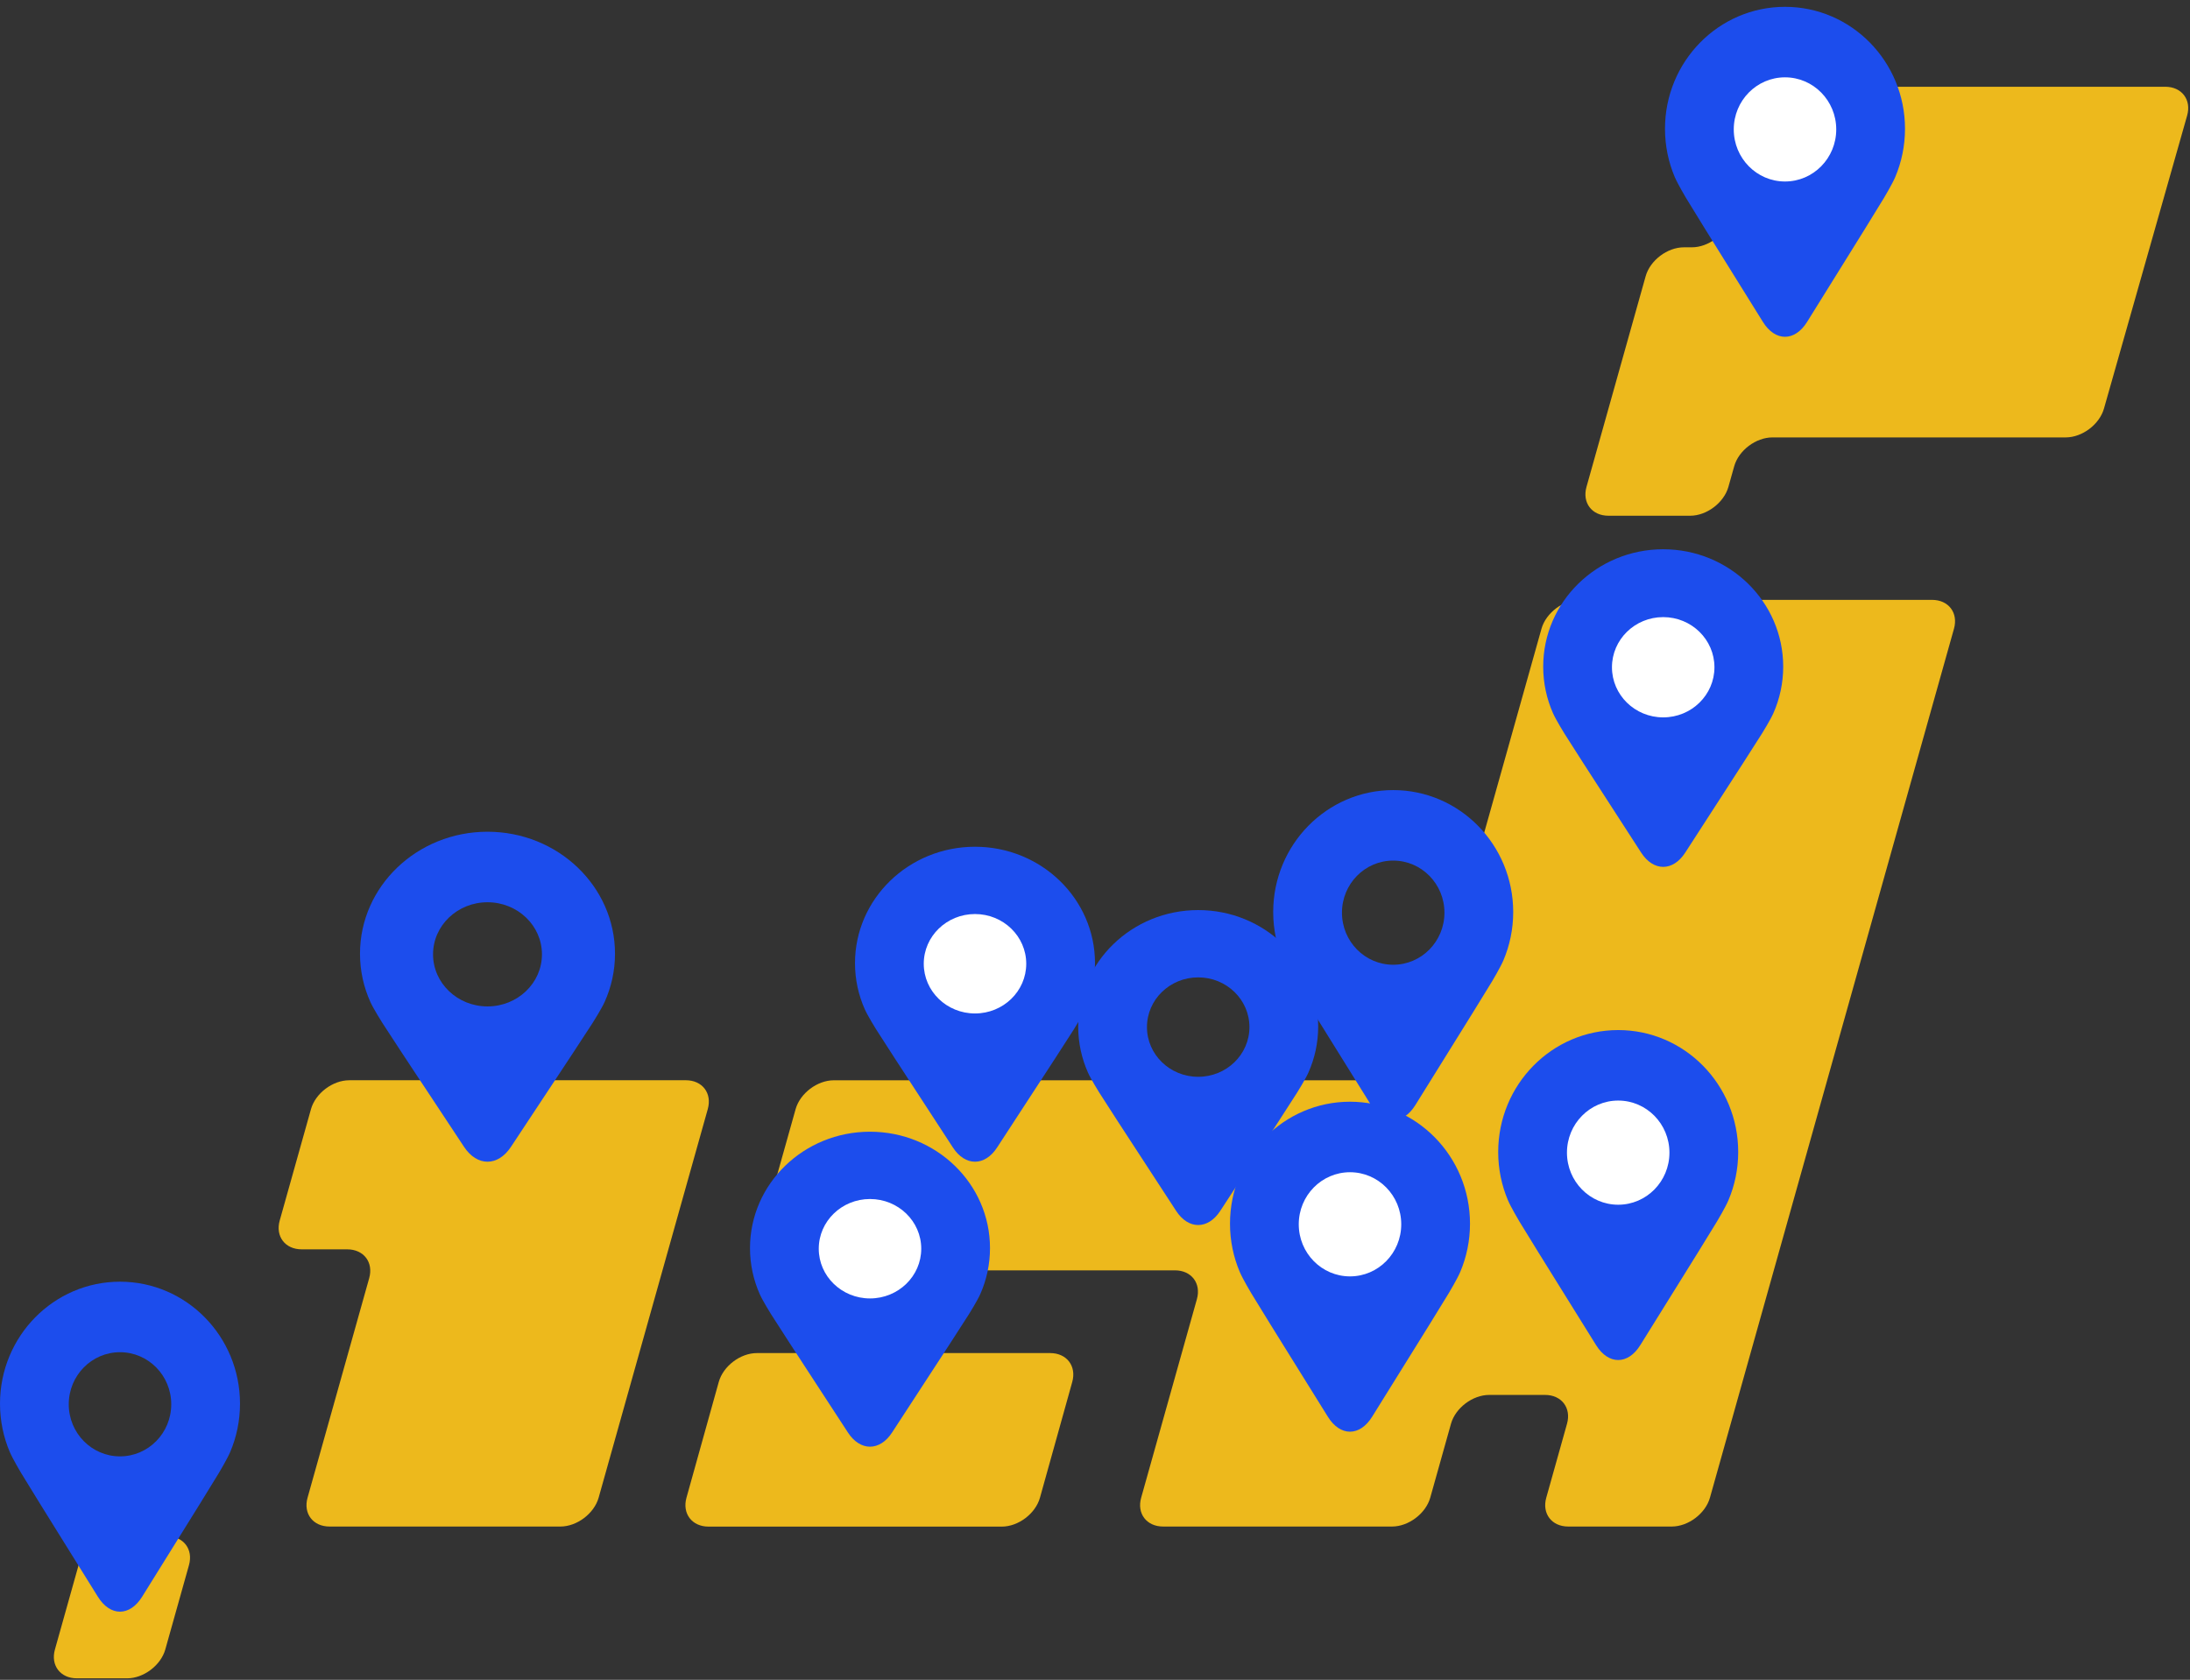<svg width="146" height="112" viewBox="0 0 146 112" fill="none" xmlns="http://www.w3.org/2000/svg">
<rect x="0" y="0" width="146" height="112" fill="#333333" stroke="none"/>
<g clip-path="url(#clip0_4371_32258)">
<path d="M45.765 99.857C45.469 100.917 46.131 101.784 47.235 101.784H66.788C67.891 101.784 69.035 100.917 69.331 99.857L71.483 92.141C71.779 91.082 71.117 90.214 70.013 90.214H50.46C49.356 90.214 48.213 91.082 47.917 92.141L45.765 99.857Z" fill="#EDB91C"/>
<path d="M119.879 5.787C118.776 5.787 117.624 6.652 117.321 7.709L115.35 14.567C115.046 15.625 113.895 16.489 112.791 16.489H112.26C111.156 16.489 110.01 17.357 109.711 18.414L105.766 32.461C105.468 33.521 106.127 34.386 107.231 34.386H112.678C113.782 34.386 114.928 33.519 115.227 32.461L115.613 31.089C115.911 30.029 117.058 29.164 118.161 29.164H137.712C138.815 29.164 139.964 28.3 140.265 27.24L145.808 7.709C146.109 6.652 145.452 5.784 144.348 5.784H119.882L119.879 5.787Z" fill="#EDB91C"/>
<path d="M23.28 72.025C22.177 72.025 21.031 72.893 20.732 73.95L18.648 81.374C18.349 82.433 19.009 83.298 20.113 83.298H23.148C24.251 83.298 24.911 84.165 24.612 85.223L20.504 99.855C20.206 100.915 20.865 101.779 21.969 101.779H37.361C38.464 101.779 39.611 100.912 39.909 99.855L47.185 73.948C47.483 72.888 46.824 72.023 45.72 72.023H23.283L23.28 72.025Z" fill="#EDB91C"/>
<path d="M94.856 70.101C94.557 71.161 93.411 72.026 92.308 72.026H55.589C54.486 72.026 53.34 72.893 53.041 73.95L50.563 82.773C50.265 83.833 50.924 84.698 52.028 84.698H78.328C79.431 84.698 80.091 85.565 79.792 86.623L76.078 99.855C75.779 100.915 76.439 101.779 77.543 101.779H92.802C93.905 101.779 95.051 100.912 95.35 99.855L96.732 94.928C97.03 93.869 98.176 93.004 99.28 93.004H103.002C104.106 93.004 104.765 93.871 104.467 94.928L103.085 99.855C102.786 100.915 103.446 101.779 104.549 101.779H111.449C112.553 101.779 113.699 100.912 113.997 99.855L130.265 41.919C130.563 40.859 129.904 39.995 128.8 39.995H105.314C104.211 39.995 103.065 40.862 102.766 41.919L94.853 70.096L94.856 70.101Z" fill="#EDB91C"/>
<path d="M3.662 109.975C3.363 111.035 4.023 111.9 5.126 111.9H8.472C9.576 111.9 10.722 111.032 11.02 109.975L12.598 104.354C12.896 103.294 12.237 102.429 11.133 102.429H7.787C6.684 102.429 5.538 103.297 5.239 104.354L3.662 109.975Z" fill="#EDB91C"/>
<g clip-path="url(#clip1_4371_32258)">
<ellipse cx="111.213" cy="44.841" rx="4.333" ry="4.301" fill="white"/>
<path d="M110.88 36.621C106.461 36.621 102.88 40.125 102.88 44.448C102.88 45.549 103.112 46.597 103.532 47.548C103.726 47.988 104.265 48.86 104.284 48.891C105.934 51.497 107.691 54.167 109.404 56.837C109.815 57.477 110.347 57.797 110.88 57.797C111.412 57.797 111.945 57.477 112.355 56.837C114.068 54.167 115.826 51.497 117.475 48.891C117.495 48.86 118.033 47.988 118.227 47.548C118.647 46.597 118.88 45.549 118.88 44.448C118.88 40.125 115.298 36.621 110.88 36.621ZM110.88 47.83C108.993 47.83 107.464 46.334 107.464 44.487C107.464 42.642 108.993 41.145 110.88 41.145C112.767 41.145 114.296 42.642 114.296 44.487C114.296 46.334 112.767 47.83 110.88 47.83Z" fill="#1C4DED"/>
</g>
<path d="M92.88 52.678C88.461 52.678 84.88 56.318 84.88 60.809C84.88 61.953 85.112 63.042 85.532 64.03C85.726 64.487 86.265 65.393 86.284 65.425C87.934 68.133 89.691 70.907 91.404 73.681C91.815 74.345 92.347 74.678 92.88 74.677C93.412 74.677 93.945 74.345 94.356 73.681C96.068 70.907 97.826 68.132 99.475 65.425C99.495 65.393 100.033 64.487 100.227 64.03C100.647 63.042 100.88 61.953 100.88 60.809C100.88 56.318 97.298 52.678 92.88 52.678ZM92.88 64.323C90.993 64.323 89.464 62.768 89.464 60.851C89.464 58.933 90.993 57.378 92.88 57.378C94.767 57.378 96.296 58.933 96.296 60.851C96.296 62.768 94.767 64.323 92.88 64.323Z" fill="#1C4DED"/>
</g>
<g clip-path="url(#clip2_4371_32258)">
<ellipse cx="108.213" cy="77.218" rx="4.333" ry="4.469" fill="white"/>
<path d="M107.88 68.678C103.461 68.678 99.88 72.318 99.88 76.809C99.88 77.953 100.112 79.042 100.532 80.03C100.726 80.487 101.265 81.393 101.284 81.425C102.934 84.133 104.691 86.907 106.404 89.681C106.815 90.345 107.347 90.678 107.88 90.677C108.412 90.677 108.945 90.345 109.355 89.681C111.068 86.907 112.826 84.132 114.475 81.425C114.495 81.393 115.033 80.487 115.227 80.03C115.647 79.042 115.88 77.953 115.88 76.809C115.88 72.318 112.298 68.678 107.88 68.678ZM107.88 80.323C105.993 80.323 104.464 78.768 104.464 76.851C104.464 74.933 105.993 73.378 107.88 73.378C109.767 73.378 111.296 74.933 111.296 76.851C111.296 78.768 109.767 80.323 107.88 80.323Z" fill="#1C4DED"/>
</g>
<g clip-path="url(#clip3_4371_32258)">
<ellipse cx="119.333" cy="8.995" rx="4.333" ry="4.469" fill="white"/>
<path d="M119 0.455C114.582 0.455 111 4.095 111 8.586C111 9.731 111.232 10.82 111.652 11.807C111.846 12.264 112.385 13.171 112.404 13.202C114.054 15.91 115.811 18.684 117.524 21.458C117.935 22.123 118.467 22.455 119 22.455C119.532 22.455 120.065 22.122 120.476 21.458C122.188 18.684 123.946 15.91 125.595 13.202C125.615 13.171 126.154 12.264 126.348 11.807C126.767 10.82 127 9.731 127 8.586C127 4.095 123.418 0.455 119 0.455ZM119 12.101C117.113 12.101 115.584 10.546 115.584 8.628C115.584 6.71 117.113 5.156 119 5.156C120.887 5.156 122.416 6.71 122.416 8.628C122.416 10.546 120.887 12.101 119 12.101Z" fill="#1C4DED"/>
</g>
<g clip-path="url(#clip4_4371_32258)">
<ellipse cx="58.333" cy="83.607" rx="4.333" ry="4.266" fill="white"/>
<path d="M58 75.455C53.582 75.455 50 78.93 50 83.217C50 84.309 50.233 85.349 50.652 86.291C50.846 86.727 51.385 87.593 51.404 87.623C53.054 90.208 54.811 92.856 56.524 95.503C56.935 96.138 57.467 96.455 58 96.455C58.532 96.455 59.065 96.138 59.476 95.503C61.188 92.856 62.946 90.207 64.595 87.623C64.615 87.593 65.154 86.727 65.348 86.291C65.767 85.349 66 84.309 66 83.217C66 78.93 62.418 75.455 58 75.455ZM58 86.571C56.113 86.571 54.584 85.087 54.584 83.257C54.584 81.426 56.113 79.942 58 79.942C59.887 79.942 61.416 81.426 61.416 83.257C61.416 85.087 59.887 86.571 58 86.571Z" fill="#1C4DED"/>
</g>
<g clip-path="url(#clip5_4371_32258)">
<ellipse cx="65.333" cy="64.607" rx="4.333" ry="4.266" fill="white"/>
<path d="M65 56.455C60.582 56.455 57 59.93 57 64.217C57 65.309 57.233 66.349 57.652 67.291C57.846 67.727 58.385 68.593 58.404 68.623C60.054 71.208 61.811 73.856 63.524 76.503C63.935 77.138 64.467 77.455 65 77.455C65.532 77.455 66.065 77.138 66.476 76.503C68.188 73.856 69.946 71.207 71.595 68.623C71.615 68.593 72.154 67.727 72.348 67.291C72.767 66.349 73 65.309 73 64.217C73 59.93 69.418 56.455 65 56.455ZM65 67.571C63.113 67.571 61.584 66.087 61.584 64.257C61.584 62.426 63.113 60.942 65 60.942C66.887 60.942 68.416 62.426 68.416 64.257C68.416 66.087 66.887 67.571 65 67.571Z" fill="#1C4DED"/>
</g>
<g clip-path="url(#clip6_4371_32258)">
<path d="M79.88 60.678C75.461 60.678 71.88 64.153 71.88 68.439C71.88 69.532 72.112 70.571 72.532 71.514C72.726 71.95 73.265 72.815 73.284 72.846C74.934 75.43 76.691 78.078 78.404 80.726C78.815 81.361 79.347 81.678 79.88 81.677C80.412 81.677 80.945 81.36 81.356 80.726C83.068 78.078 84.826 75.43 86.475 72.846C86.495 72.815 87.034 71.95 87.227 71.514C87.647 70.571 87.879 69.532 87.879 68.439C87.88 64.153 84.298 60.678 79.88 60.678ZM79.88 71.794C77.993 71.794 76.464 70.31 76.464 68.479C76.464 66.648 77.993 65.165 79.88 65.165C81.767 65.165 83.296 66.648 83.296 68.479C83.296 70.31 81.767 71.794 79.88 71.794Z" fill="#1C4DED"/>
</g>
<g clip-path="url(#clip7_4371_32258)">
<path d="M8 85.455C3.582 85.455 0 89.096 0 93.587C0 94.731 0.232 95.82 0.652 96.807C0.846 97.264 1.385 98.171 1.404 98.202C3.054 100.91 4.811 103.684 6.524 106.458C6.935 107.123 7.467 107.455 8 107.455C8.532 107.455 9.065 107.122 9.476 106.458C11.188 103.684 12.946 100.91 14.595 98.202C14.615 98.171 15.154 97.264 15.348 96.807C15.767 95.82 16 94.731 16 93.587C16 89.096 12.418 85.455 8 85.455ZM8 97.101C6.113 97.101 4.584 95.546 4.584 93.628C4.584 91.71 6.113 90.156 8 90.156C9.887 90.156 11.416 91.71 11.416 93.628C11.416 95.546 9.887 97.101 8 97.101Z" fill="#1C4DED"/>
</g>
<g clip-path="url(#clip8_4371_32258)">
<path d="M32.5 55.455C27.805 55.455 24 59.096 24 63.587C24 64.731 24.247 65.82 24.693 66.807C24.899 67.264 25.472 68.171 25.492 68.202C27.245 70.91 29.112 73.684 30.932 76.458C31.368 77.123 31.934 77.455 32.5 77.455C33.066 77.455 33.632 77.122 34.068 76.458C35.888 73.684 37.755 70.91 39.508 68.202C39.528 68.171 40.101 67.264 40.307 66.807C40.753 65.82 41 64.731 41 63.587C41 59.096 37.194 55.455 32.5 55.455ZM32.5 67.101C30.495 67.101 28.87 65.546 28.87 63.628C28.87 61.71 30.495 60.156 32.5 60.156C34.505 60.156 36.13 61.71 36.13 63.628C36.13 65.546 34.505 67.101 32.5 67.101Z" fill="#1C4DED"/>
</g>
<g clip-path="url(#clip9_4371_32258)">
<ellipse cx="90.333" cy="81.995" rx="4.333" ry="4.469" fill="white"/>
<path d="M90 73.455C85.582 73.455 82 77.096 82 81.587C82 82.731 82.233 83.82 82.652 84.807C82.846 85.264 83.385 86.171 83.404 86.202C85.054 88.91 86.811 91.684 88.524 94.458C88.935 95.123 89.467 95.455 90 95.455C90.532 95.455 91.065 95.122 91.476 94.458C93.188 91.684 94.946 88.91 96.595 86.202C96.615 86.171 97.154 85.264 97.348 84.807C97.767 83.82 98 82.731 98 81.587C98 77.096 94.418 73.455 90 73.455ZM90 85.101C88.113 85.101 86.584 83.546 86.584 81.628C86.584 79.71 88.113 78.156 90 78.156C91.887 78.156 93.416 79.71 93.416 81.628C93.416 83.546 91.887 85.101 90 85.101Z" fill="#1C4DED"/>
</g>
<defs>
<clipPath id="clip0_4371_32258">
<rect width="142.289" height="106.113" fill="white" transform="translate(3.592 5.787)"/>
</clipPath>
<clipPath id="clip1_4371_32258">
<rect width="16" height="21.177" fill="white" transform="translate(102.88 36.621)"/>
</clipPath>
<clipPath id="clip2_4371_32258">
<rect width="16" height="22" fill="white" transform="translate(99.88 68.678)"/>
</clipPath>
<clipPath id="clip3_4371_32258">
<rect width="16" height="22" fill="white" transform="translate(111 0.455)"/>
</clipPath>
<clipPath id="clip4_4371_32258">
<rect width="16" height="21" fill="white" transform="translate(50 75.455)"/>
</clipPath>
<clipPath id="clip5_4371_32258">
<rect width="16" height="21" fill="white" transform="translate(57 56.455)"/>
</clipPath>
<clipPath id="clip6_4371_32258">
<rect width="16" height="21" fill="white" transform="translate(71.88 60.678)"/>
</clipPath>
<clipPath id="clip7_4371_32258">
<rect width="16" height="22" fill="white" transform="translate(0 85.455)"/>
</clipPath>
<clipPath id="clip8_4371_32258">
<rect width="17" height="22" fill="white" transform="translate(24 55.455)"/>
</clipPath>
<clipPath id="clip9_4371_32258">
<rect width="16" height="22" fill="white" transform="translate(82 73.455)"/>
</clipPath>
</defs>
</svg>
